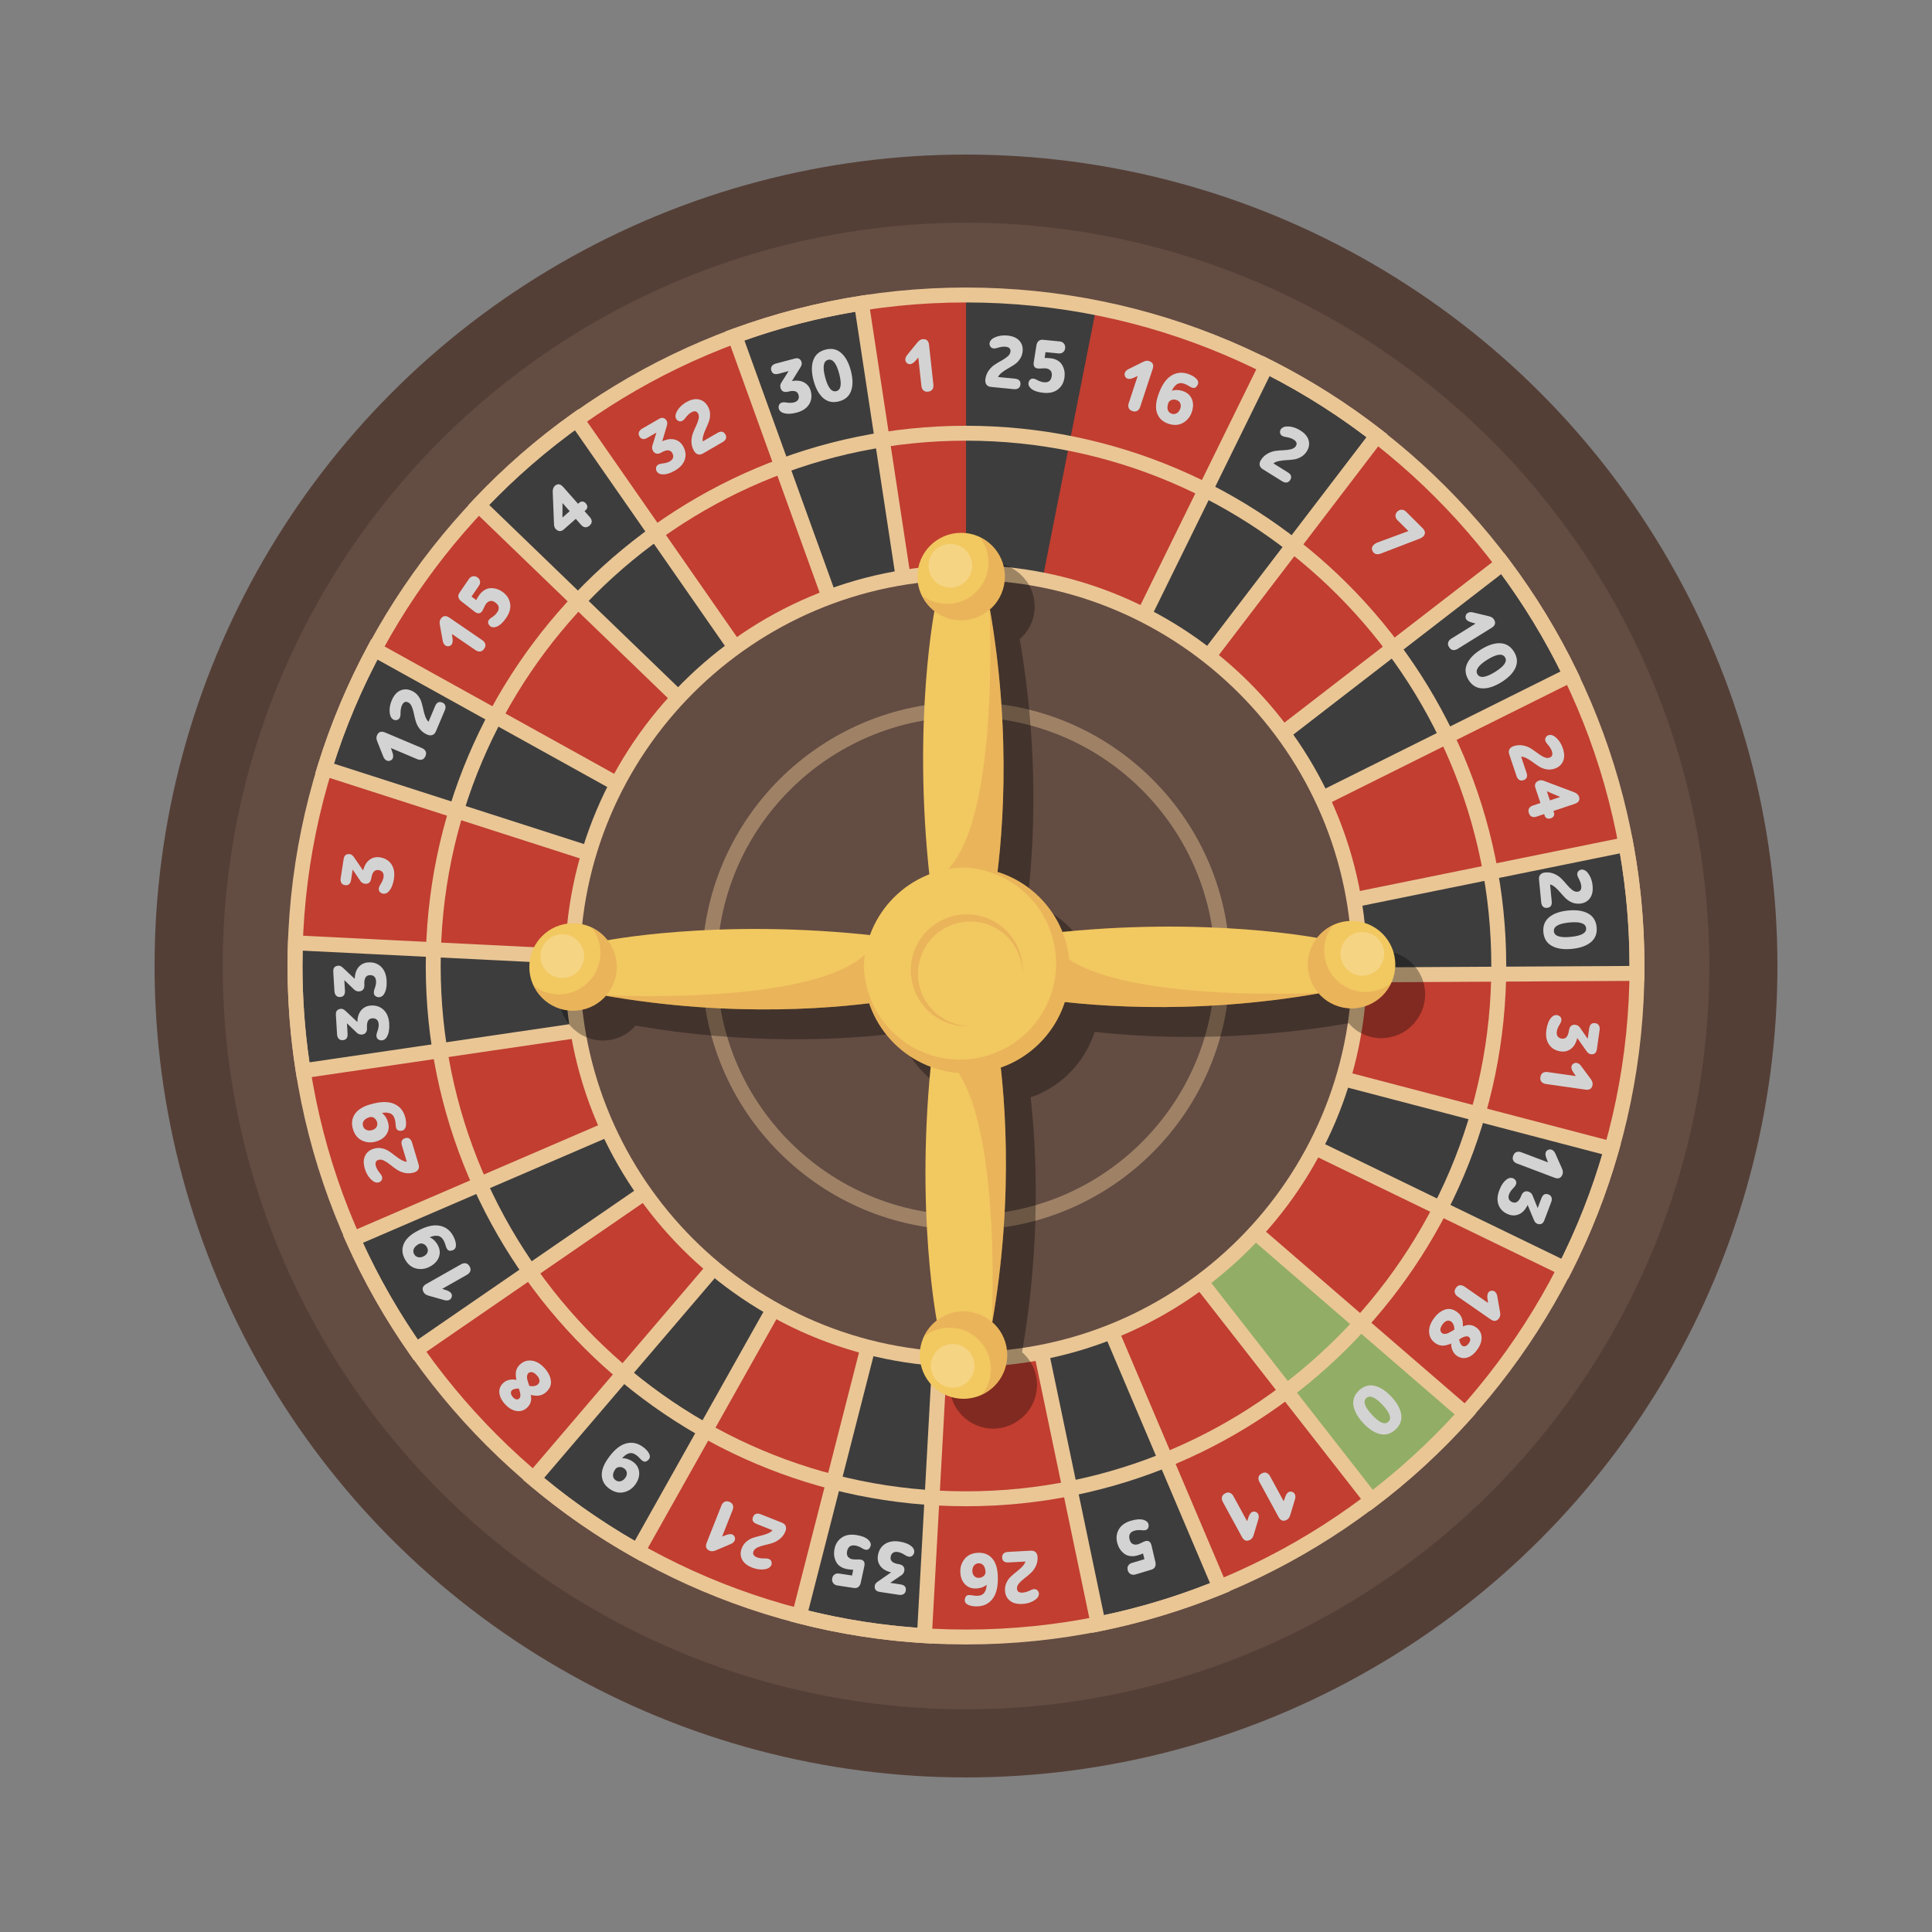 <?xml version="1.0" encoding="UTF-8"?> <svg xmlns="http://www.w3.org/2000/svg" xmlns:xlink="http://www.w3.org/1999/xlink" id="Layer_1" style="enable-background:new 0 0 500 500;" version="1.1" viewBox="0 0 500 500" xml:space="preserve"><rect x="0" y="0" width="500" height="500" fill="#808080" stroke="none"/><g><g><g><circle cx="250" cy="250" r="210" style="fill:#543F37;"></circle></g></g><g><g><circle cx="250" cy="250" r="192.361" style="fill:#634C42;"></circle></g></g><g><g><path d="M423.637,249.987v1.93c-0.193,15.749-2.432,30.997-6.562,45.434 c-3.049,10.808-7.103,21.192-12.082,30.997c-6.948,13.665-15.595,26.287-25.747,37.559c-7.334,8.222-15.479,15.749-24.28,22.389 c-11.966,9.148-25.129,16.714-39.257,22.505c-10.036,4.092-20.575,7.296-31.498,9.496c-11.04,2.2-22.504,3.358-34.201,3.358 c-3.628,0-7.218-0.116-10.77-0.348c-11.117-0.656-21.964-2.393-32.386-5.095c-14.823-3.744-28.835-9.419-41.844-16.791 c-9.573-5.366-18.606-11.619-26.944-18.683c-11.542-9.727-21.809-20.922-30.456-33.352c-6.292-8.955-11.773-18.567-16.29-28.719 c-6.099-13.665-10.461-28.256-12.854-43.542c-1.39-8.84-2.123-17.911-2.123-27.137c0-2.007,0.039-4.014,0.116-5.983 c0.502-15.672,3.127-30.804,7.527-45.125c3.32-10.77,7.643-21.076,12.893-30.842c7.296-13.626,16.405-26.171,26.982-37.327 c7.682-8.183,16.174-15.595,25.361-22.118c12.507-8.917,26.287-16.251,40.956-21.655c10.5-3.821,21.462-6.716,32.773-8.454 c8.801-1.39,17.872-2.123,27.059-2.123c11.542,0,22.813,1.12,33.699,3.281c15.517,3.049,30.302,8.183,44.005,15.054 c10.152,5.095,19.764,11.156,28.642,18.065c12.314,9.535,23.238,20.652,32.541,33.081c6.755,8.956,12.661,18.606,17.564,28.797 c6.639,13.742,11.503,28.449,14.321,43.889v0.039C422.672,228.756,423.637,239.256,423.637,249.987z" style="fill:#C13E31;"></path></g></g><g><g><path d="M283.708,79.64l-33.699,170.346V76.359C261.551,76.359,272.823,77.479,283.708,79.64z" style="fill:#3D3D3D;"></path></g></g><g><g><g><path d="M356.355,112.76L251.129,250.566l76.584-155.871C337.865,99.79,347.477,105.85,356.355,112.76z" style="fill:#3D3D3D;"></path></g><g><path d="M252.662,251.736l-3.266-2.022l77.444-157.616l1.74,0.873 c10.25,5.144,19.994,11.288,28.962,18.266l1.51,1.174L252.662,251.736z M328.583,97.304l-67.041,136.444l92.113-120.63 C345.819,107.163,337.4,101.854,328.583,97.304z" style="fill:#EAC695;"></path></g></g><g><g><path d="M406.46,174.638l-154.559,76.971l136.995-105.767 C395.651,154.797,401.557,164.447,406.46,174.638z" style="fill:#3D3D3D;"></path></g><g><path d="M252.76,253.337l-2.039-3.257l138.542-106.958l1.174,1.557 c6.872,9.109,12.849,18.908,17.763,29.122l0.826,1.715L252.76,253.337z M388.522,148.569l-119.856,92.533l135.219-67.339 C399.533,164.974,394.374,156.515,388.522,148.569z" style="fill:#EAC695;"></path></g></g><g><g><path d="M423.637,249.987v1.93l-171.505,0.927l168.648-34.278 C422.672,228.756,423.637,239.256,423.637,249.987z" style="fill:#3D3D3D;"></path></g><g><path d="M252.144,254.773l-0.396-3.821l170.572-34.669l0.358,1.93 c1.917,10.327,2.889,21.018,2.889,31.774v3.849L252.144,254.773z M419.229,220.85l-147.387,29.957l149.866-0.82 C421.708,240.135,420.875,230.344,419.229,220.85z" style="fill:#EAC695;"></path></g></g><g><g><path d="M417.075,297.35c-3.049,10.808-7.103,21.192-12.082,30.997l-153.208-74.268L417.075,297.35z" style="fill:#3D3D3D;"></path></g><g><path d="M405.857,330.91l-154.913-75.095l1.331-3.604l167.193,43.771l-0.533,1.892 c-3.072,10.883-7.183,21.429-12.219,31.346L405.857,330.91z M270.355,260.936l133.766,64.844 c4.252-8.619,7.796-17.706,10.551-27.062L270.355,260.936z" style="fill:#EAC695;"></path></g></g><g><g><path d="M379.246,365.906c-7.334,8.222-15.479,15.749-24.28,22.389l-104.03-133.251L379.246,365.906z" style="fill:#92AD66;"></path></g><g><path d="M354.614,390.979L249.415,256.232l2.782-2.648l129.796,112.143l-1.306,1.465 c-7.451,8.353-15.714,15.972-24.557,22.644L354.614,390.979z M264.578,269.382l90.735,116.22 c7.562-5.845,14.673-12.4,21.18-19.525L264.578,269.382z" style="fill:#EAC695;"></path></g></g><g><g><path d="M315.708,410.799c-10.036,4.092-20.575,7.296-31.498,9.496l-34.432-164.788L315.708,410.799z" style="fill:#3D3D3D;"></path></g><g><path d="M282.714,422.567L247.89,255.9l3.666-1.148l66.696,157.096l-1.815,0.739 c-10.251,4.179-20.967,7.409-31.846,9.601L282.714,422.567z M255.693,274.375l30.012,143.64 c9.358-1.994,18.577-4.772,27.458-8.274L255.693,274.375z" style="fill:#EAC695;"></path></g></g><g><g><path d="M248.504,255.43l-9.264,167.876c-11.117-0.656-21.964-2.393-32.386-5.095L248.504,255.43z" style="fill:#3D3D3D;"></path></g><g><path d="M241.061,425.347l-1.934-0.115c-11.058-0.652-22.081-2.386-32.758-5.153l-1.862-0.483 l42.128-164.645l3.796,0.584L241.061,425.347z M209.204,416.815c9.226,2.277,18.699,3.766,28.218,4.439l8.071-146.264 L209.204,416.815z" style="fill:#EAC695;"></path></g></g><g><g><path d="M247.384,254.774L165.01,401.419c-9.573-5.366-18.606-11.619-26.944-18.683L247.384,254.774z" style="fill:#3D3D3D;"></path></g><g><path d="M165.749,404.045l-1.683-0.942c-9.696-5.434-18.863-11.791-27.249-18.895l-1.478-1.252 l110.577-129.436l3.152,2.198L165.749,404.045z M140.798,382.507c7.3,6.037,15.184,11.503,23.479,16.277l71.77-127.77 L140.798,382.507z" style="fill:#EAC695;"></path></g></g><g><g><path d="M246.69,253.731l-139.08,95.653c-6.292-8.955-11.773-18.567-16.29-28.719L246.69,253.731z" style="fill:#3D3D3D;"></path></g><g><path d="M107.129,352.058l-1.099-1.563c-6.425-9.149-11.969-18.922-16.475-29.045l-0.793-1.783 l157.164-67.708l1.856,3.363L107.129,352.058z M93.889,321.661c3.988,8.687,8.761,17.097,14.211,25.044l121.294-83.422 L93.889,321.661z" style="fill:#EAC695;"></path></g></g><g><g><path d="M246.497,252.457L78.466,277.123c-1.39-8.84-2.123-17.911-2.123-27.137 c0-2.007,0.039-4.014,0.116-5.983L246.497,252.457z" style="fill:#3D3D3D;"></path></g><g><path d="M76.857,279.309l-0.298-1.887c-1.425-9.057-2.147-18.287-2.147-27.435 c0-2.032,0.04-4.064,0.117-6.058l0.074-1.951l171.99,8.55l0.185,3.837L76.857,279.309z M78.324,246.027 c-0.034,1.314-0.051,2.637-0.051,3.96c0,8.314,0.611,16.696,1.815,24.947l146.648-21.528L78.324,246.027z" style="fill:#EAC695;"></path></g></g><g><g><path d="M246.921,251.261L83.986,198.879c3.32-10.77,7.643-21.076,12.893-30.842L246.921,251.261z" style="fill:#3D3D3D;"></path></g><g><path d="M246.331,253.099L81.579,200.132l0.562-1.823c3.325-10.783,7.711-21.276,13.037-31.186 l0.925-1.723l151.754,84.174L246.331,253.099z M86.402,197.629l142.359,45.767L97.662,170.68 C93.159,179.295,89.378,188.344,86.402,197.629z" style="fill:#EAC695;"></path></g></g><g><g><path d="M247.809,250.334L123.861,130.709c7.682-8.183,16.174-15.595,25.361-22.118L247.809,250.334z" style="fill:#3D3D3D;"></path></g><g><path d="M246.469,251.723L121.151,130.776l1.302-1.387c7.767-8.273,16.398-15.801,25.651-22.371 l1.589-1.129l99.701,143.342L246.469,251.723z M126.579,130.652l108.402,104.621l-86.225-123.968 C140.822,117.079,133.376,123.574,126.579,130.652z" style="fill:#EAC695;"></path></g></g><g><g><path d="M249.044,249.948L190.177,86.936c10.5-3.821,21.462-6.716,32.773-8.454L249.044,249.948z" style="fill:#3D3D3D;"></path></g><g><path d="M247.228,250.604L187.707,85.78l1.809-0.658c10.908-3.969,22.056-6.846,33.139-8.548l1.911-0.294 l26.384,173.377L247.228,250.604z M192.649,88.1l51.525,142.683l-22.84-150.088C211.743,82.287,202.111,84.773,192.649,88.1z" style="fill:#EAC695;"></path></g></g></g><g><g><circle cx="250" cy="250" r="101.841" style="fill:#634C42;"></circle></g></g><g><g><path d="M250.001,353.771c-57.219,0-103.771-46.551-103.771-103.771S192.781,146.23,250.001,146.23 c57.219,0,103.771,46.551,103.771,103.771S307.22,353.771,250.001,353.771z M250.001,150.09c-55.091,0-99.91,44.819-99.91,99.911 s44.819,99.911,99.91,99.911c55.092,0,99.911-44.819,99.911-99.911S305.092,150.09,250.001,150.09z" style="fill:#EAC695;"></path></g></g><g style="opacity:0.44;"><g><path d="M250.001,318.318c-37.672,0-68.319-30.647-68.319-68.317s30.647-68.317,68.319-68.317 c37.67,0,68.317,30.647,68.317,68.317S287.671,318.318,250.001,318.318z M250.001,185.543c-35.542,0-64.459,28.915-64.459,64.457 s28.917,64.457,64.459,64.457c35.542,0,64.457-28.915,64.457-64.457S285.543,185.543,250.001,185.543z" style="fill:#EAC695;"></path></g></g><g><g><path d="M250.001,389.813c-77.093,0-139.814-62.719-139.814-139.812s62.721-139.814,139.814-139.814 c77.093,0,139.812,62.721,139.812,139.814S327.094,389.813,250.001,389.813z M250.001,114.046 c-74.965,0-135.954,60.989-135.954,135.954s60.989,135.952,135.954,135.952c74.965,0,135.952-60.987,135.952-135.952 S324.966,114.046,250.001,114.046z" style="fill:#EAC695;"></path></g></g><g><g><path d="M250.001,425.586c-96.819,0-175.588-78.768-175.588-175.586 c0-96.82,78.769-175.588,175.588-175.588c96.82,0,175.586,78.768,175.586,175.588 C425.587,346.818,346.82,425.586,250.001,425.586z M250.001,78.273c-94.691,0-171.728,77.036-171.728,171.728 c0,94.69,77.036,171.726,171.728,171.726c94.69,0,171.726-77.036,171.726-171.726C421.727,155.309,344.69,78.273,250.001,78.273z " style="fill:#EAC695;"></path></g></g><g style="opacity:0.33;"><g><path d="M366.201,264.537c1.615-1.956,2.625-4.431,2.625-7.166c0-6.249-5.066-11.315-11.315-11.315 c-2.737,0-5.213,1.011-7.17,2.628c-0.132,0.109-0.268,0.212-0.395,0.326c-0.286,0.258-0.553,0.528-0.811,0.814 c-0.184,0.202-0.353,0.416-0.522,0.632c-6.011-1.065-31.519-4.935-65.944-1.529c-1.676-4.18-4.361-7.846-7.78-10.668 c-0.658-0.543-1.343-1.056-2.053-1.535c-1.418-0.958-2.934-1.784-4.529-2.458c-0.79-0.334-1.601-0.631-2.428-0.889 c1.72-14.164,3.1-38.721-1.975-67.979c1.814-1.595,3.143-3.727,3.646-6.184c0.151-0.736,0.23-1.499,0.23-2.28v0l0,0v0 c0-0.697-0.084-1.369-0.205-2.029c-0.037-0.205-0.087-0.403-0.135-0.604c-0.112-0.461-0.251-0.909-0.418-1.345 c-0.077-0.205-0.144-0.412-0.233-0.611c-0.242-0.536-0.517-1.053-0.836-1.541c-0.174-0.27-0.38-0.512-0.576-0.765 c-0.174-0.222-0.348-0.443-0.538-0.652c-0.257-0.284-0.523-0.553-0.806-0.81c-0.13-0.117-0.268-0.222-0.404-0.333 c-1.956-1.614-4.43-2.623-7.164-2.623c-6.249,0-11.315,5.066-11.315,11.314c0,2.734,1.01,5.208,2.624,7.165 c0.11,0.135,0.216,0.273,0.332,0.403c0.257,0.284,0.526,0.551,0.811,0.807c0.203,0.185,0.417,0.354,0.633,0.523 c-1.088,6.141-5.114,32.618-1.307,68.18c-7.12,2.781-12.734,8.524-15.351,15.724c-35.452-3.769-61.836,0.242-67.965,1.328 c-0.17-0.216-0.339-0.43-0.524-0.633c-0.257-0.285-0.523-0.553-0.807-0.811c-0.129-0.116-0.267-0.221-0.401-0.331 c-1.956-1.615-4.431-2.625-7.166-2.625c-6.249,0-11.315,5.066-11.315,11.315c0,2.735,1.01,5.209,2.625,7.165 c0.11,0.135,0.215,0.272,0.332,0.402c0.257,0.284,0.526,0.551,0.811,0.807c0.208,0.19,0.429,0.363,0.651,0.537 c0.253,0.196,0.495,0.401,0.764,0.576c0.488,0.32,1.006,0.596,1.543,0.837c0.198,0.088,0.404,0.155,0.607,0.232 c0.439,0.168,0.888,0.307,1.351,0.419c0.199,0.047,0.396,0.097,0.599,0.134c0.661,0.121,1.335,0.205,2.032,0.205 c3.387,0,6.391-1.518,8.465-3.876c29.401,5.1,54.062,3.682,68.193,1.95c2.565,7.588,8.445,13.626,15.923,16.421 c-3.369,34.316,0.487,59.73,1.55,65.729c-0.216,0.17-0.43,0.339-0.633,0.524c-0.285,0.257-0.553,0.523-0.811,0.807 c-0.117,0.13-0.222,0.268-0.332,0.403c-1.615,1.956-2.624,4.43-2.624,7.164c0,6.249,5.066,11.315,11.315,11.315 c2.735,0,5.21-1.01,7.166-2.625c0.134-0.11,0.272-0.214,0.4-0.33c0.285-0.258,0.552-0.527,0.809-0.812 c0.189-0.207,0.361-0.426,0.534-0.647c0.198-0.255,0.404-0.498,0.579-0.769c0.319-0.487,0.595-1.004,0.836-1.54 c0.089-0.199,0.155-0.406,0.233-0.611c0.167-0.437,0.306-0.884,0.418-1.345c0.048-0.201,0.098-0.399,0.135-0.605 c0.121-0.66,0.205-1.333,0.205-2.029v-0.001l0,0v0c0-0.781-0.079-1.544-0.23-2.28c-0.503-2.457-1.832-4.589-3.646-6.184 c4.841-27.911,3.809-51.555,2.21-65.97c0.532-0.186,1.069-0.362,1.584-0.58c1.595-0.674,3.111-1.5,4.529-2.458 c0.709-0.479,1.394-0.992,2.053-1.535c3.875-3.198,6.819-7.475,8.401-12.364c14.435,1.586,37.988,2.582,65.756-2.235 c0.639,0.726,1.334,1.401,2.138,1.944c1.204,0.813,2.573,1.401,4.046,1.703c0.736,0.151,1.499,0.23,2.28,0.23 c0.697,0,1.37-0.084,2.03-0.205c0.205-0.037,0.403-0.087,0.604-0.135c0.461-0.111,0.909-0.251,1.345-0.418 c0.205-0.078,0.412-0.144,0.611-0.233c0.536-0.242,1.053-0.517,1.54-0.836c0.271-0.176,0.514-0.382,0.769-0.58 c0.221-0.173,0.44-0.345,0.647-0.534c0.285-0.257,0.554-0.524,0.812-0.809C365.987,264.808,366.092,264.671,366.201,264.537z"></path></g></g><g><g><g><g><path d="M249.227,238.699L249.227,238.699c-4.142,0-7.628-3.111-8.136-7.222 c-0.147-1.194-0.285-2.378-0.41-3.555c-4.706-41.606,1.398-71.173,1.398-71.173h13.948c6.127,34.5,3.232,62.622,1.278,75.055 C256.68,235.786,253.258,238.699,249.227,238.699z" style="fill:#F2C860;"></path></g></g><g><g><circle cx="248.74" cy="149.208" r="11.315" style="fill:#F2C860;"></circle></g></g><g style="opacity:0.22;"><g><circle cx="245.95" cy="146.418" r="5.657" style="fill:#FFFFFF;"></circle></g></g><g style="opacity:0.33;"><g><g><path d="M253.579,139.018c1.397,1.815,2.26,4.061,2.26,6.528c0,5.943-4.818,10.76-10.76,10.76 c-2.467,0-4.713-0.864-6.528-2.26c1.818,3.818,5.679,6.476,10.189,6.476c6.249,0,11.315-5.066,11.315-11.315 C260.055,144.698,257.396,140.836,253.579,139.018z" style="fill:#DB8C50;"></path></g></g></g><g style="opacity:0.33;"><g><path d="M249.227,238.699L249.227,238.699c-4.142,0-7.628-3.111-8.136-7.222 c-0.147-1.194-0.285-2.378-0.41-3.555c18.927-5.593,15.346-71.173,15.346-71.173c6.127,34.5,3.232,62.622,1.278,75.055 C256.68,235.786,253.258,238.699,249.227,238.699z" style="fill:#DB8C50;"></path></g></g></g><g><g><g><path d="M260.294,250.131L260.294,250.131c0-4.142,3.111-7.628,7.222-8.136 c1.193-0.147,2.378-0.285,3.555-0.41c41.606-4.706,71.173,1.398,71.173,1.398v13.948c-34.5,6.127-62.622,3.232-75.055,1.278 C263.206,257.584,260.294,254.162,260.294,250.131z" style="fill:#F2C860;"></path></g></g><g><g><circle cx="349.785" cy="249.644" r="11.315" style="fill:#F2C860;"></circle></g></g><g style="opacity:0.22;"><g><circle cx="352.574" cy="246.855" r="5.657" style="fill:#FFFFFF;"></circle></g></g><g style="opacity:0.33;"><g><g><path d="M359.974,254.483c-1.815,1.397-4.061,2.26-6.528,2.26c-5.943,0-10.76-4.818-10.76-10.76 c0-2.467,0.864-4.713,2.261-6.528c-3.818,1.818-6.476,5.679-6.476,10.189c0,6.249,5.066,11.315,11.315,11.315 C354.295,260.959,358.156,258.301,359.974,254.483z" style="fill:#DB8C50;"></path></g></g></g><g style="opacity:0.33;"><g><path d="M260.294,250.131L260.294,250.131c0-4.142,3.111-7.628,7.222-8.136 c1.193-0.147,2.378-0.285,3.555-0.41c5.593,18.927,71.173,15.346,71.173,15.346c-34.5,6.127-62.622,3.232-75.055,1.278 C263.206,257.584,260.294,254.162,260.294,250.131z" style="fill:#DB8C50;"></path></g></g></g><g><g><g><path d="M249.836,261.198L249.836,261.198c-4.142,0-7.628,3.111-8.135,7.222 c-0.147,1.194-0.285,2.378-0.41,3.555c-4.706,41.606,1.398,71.173,1.398,71.173h13.948c6.127-34.5,3.232-62.622,1.278-75.055 C257.289,264.11,253.867,261.198,249.836,261.198z" style="fill:#F2C860;"></path></g></g><g><g><circle cx="249.349" cy="350.689" r="11.315" style="fill:#F2C860;"></circle></g></g><g style="opacity:0.22;"><g><circle cx="246.559" cy="353.478" r="5.657" style="fill:#FFFFFF;"></circle></g></g><g style="opacity:0.33;"><g><g><path d="M254.188,360.878c1.397-1.815,2.26-4.061,2.26-6.528c0-5.943-4.818-10.76-10.76-10.76 c-2.467,0-4.713,0.864-6.528,2.26c1.818-3.818,5.679-6.476,10.189-6.476c6.249,0,11.315,5.066,11.315,11.315 C260.663,355.199,258.005,359.061,254.188,360.878z" style="fill:#DB8C50;"></path></g></g></g><g style="opacity:0.33;"><g><path d="M249.836,261.198L249.836,261.198c-4.142,0-7.628,3.111-8.135,7.222 c-0.147,1.194-0.285,2.378-0.41,3.555c18.927,5.593,15.346,71.173,15.346,71.173c6.127-34.5,3.232-62.622,1.278-75.055 C257.289,264.11,253.867,261.198,249.836,261.198z" style="fill:#DB8C50;"></path></g></g></g><g><g><g><path d="M237.794,250.74L237.794,250.74c0-4.142-3.111-7.628-7.222-8.135 c-1.193-0.147-2.378-0.285-3.555-0.41c-41.606-4.706-71.173,1.398-71.173,1.398v13.948c34.5,6.127,62.622,3.232,75.055,1.278 C234.882,258.193,237.794,254.771,237.794,250.74z" style="fill:#F2C860;"></path></g></g><g><g><circle cx="148.304" cy="250.253" r="11.315" style="fill:#F2C860;"></circle></g></g><g style="opacity:0.22;"><g><circle cx="145.514" cy="247.463" r="5.657" style="fill:#FFFFFF;"></circle></g></g><g style="opacity:0.33;"><g><g><path d="M138.114,255.092c1.815,1.397,4.061,2.26,6.528,2.26c5.943,0,10.76-4.818,10.76-10.76 c0-2.467-0.864-4.713-2.26-6.528c3.818,1.818,6.476,5.679,6.476,10.189c0,6.249-5.066,11.315-11.315,11.315 C143.793,261.568,139.932,258.91,138.114,255.092z" style="fill:#DB8C50;"></path></g></g></g><g style="opacity:0.33;"><g><path d="M237.794,250.74L237.794,250.74c0-4.142-3.111-7.628-7.222-8.135 c-1.193-0.147-2.378-0.285-3.555-0.41c-5.593,18.927-71.173,15.346-71.173,15.346c34.5,6.127,62.622,3.232,75.055,1.278 C234.882,258.193,237.794,254.771,237.794,250.74z" style="fill:#DB8C50;"></path></g></g></g><g><g><circle cx="250.203" cy="251.107" r="26.662" style="fill:#F2C860;"></circle></g></g><g><g style="opacity:0.33;"><g><path d="M237.573,252.029c0-7.485,6.068-13.553,13.552-13.553c7.327,0,13.258,5.825,13.506,13.091 c0.005-0.157,0.046-0.303,0.046-0.461c0-7.994-6.48-14.474-14.474-14.474c-7.994,0-14.474,6.48-14.474,14.474 s6.48,14.474,14.474,14.474c0.158,0,0.304-0.041,0.461-0.046C243.398,265.287,237.573,259.356,237.573,252.029z" style="fill:#DB8C50;"></path></g></g></g><g style="opacity:0.33;"><g><g><path d="M250.203,224.445c-0.299,0-0.589,0.035-0.886,0.045c13.333,0.471,24.004,11.398,24.004,24.846 c0,13.747-11.144,24.891-24.891,24.891c-13.447,0-24.375-10.671-24.846-24.004c-0.01,0.297-0.045,0.587-0.045,0.886 c0,14.725,11.937,26.663,26.662,26.663c14.725,0,26.663-11.937,26.663-26.663C276.866,236.382,264.929,224.445,250.203,224.445 z" style="fill:#DB8C50;"></path></g></g></g></g><g><g><path d="M256.194,89.474c-0.147-0.328-0.143-0.677,0.015-1.046c0.162-0.368,0.458-0.677,0.886-0.924 c1.05-0.575,2.266-0.795,3.649-0.662c1.368,0.136,2.392,0.577,3.063,1.329c0.673,0.752,0.957,1.67,0.85,2.757 c-0.074,0.75-0.309,1.416-0.709,1.998c-0.392,0.581-0.865,1.056-1.41,1.419c-0.547,0.364-1.097,0.701-1.657,1.014 c-0.562,0.311-1.084,0.654-1.57,1.031c-0.488,0.377-0.828,0.769-1.025,1.182l4.38,0.428c1.037,0.102,1.51,0.605,1.421,1.512 c-0.043,0.439-0.219,0.763-0.526,0.967c-0.305,0.205-0.69,0.285-1.161,0.239l-5.877-0.577c-0.569-0.055-0.974-0.253-1.223-0.596 c-0.247-0.345-0.347-0.769-0.298-1.274c0.085-0.867,0.362-1.634,0.822-2.299c0.466-0.667,1.001-1.199,1.608-1.598 c0.605-0.398,1.212-0.761,1.809-1.086c0.599-0.326,1.118-0.68,1.555-1.063c0.437-0.381,0.671-0.797,0.716-1.25 c0.072-0.739-0.364-1.154-1.306-1.246c-0.569-0.055-1.263,0.047-2.085,0.305C257.137,90.345,256.498,90.158,256.194,89.474z" style="fill:#D3D3D3;"></path></g><g><path d="M271.835,95.873c-0.305-0.309-0.69-0.49-1.172-0.537c-0.268-0.026-0.622-0.021-1.055,0.015 c-0.437,0.038-0.756,0.043-0.967,0.023c-0.893-0.087-1.261-0.631-1.11-1.636l0.703-4.379c0.07-0.45,0.247-0.81,0.535-1.084 c0.286-0.271,0.684-0.384,1.189-0.334l4.29,0.418c0.449,0.045,0.812,0.226,1.082,0.549c0.269,0.32,0.379,0.707,0.335,1.157 c-0.047,0.479-0.228,0.843-0.548,1.093c-0.315,0.251-0.709,0.353-1.172,0.307l-3.378-0.33l-0.207,1.508 c0.369-0.017,0.841,0.002,1.425,0.06c0.648,0.062,1.21,0.22,1.696,0.469c0.486,0.249,0.859,0.545,1.131,0.884 c0.264,0.339,0.475,0.724,0.63,1.148c0.156,0.426,0.243,0.824,0.275,1.195c0.03,0.368,0.025,0.733-0.011,1.095 c-0.132,1.357-0.675,2.431-1.636,3.217c-0.956,0.79-2.228,1.104-3.807,0.95c-1.474-0.145-2.544-0.507-3.217-1.097 c-0.746-0.663-0.888-1.363-0.424-2.098c0.386-0.603,1.031-0.652,1.934-0.145c0.632,0.349,1.238,0.552,1.823,0.609 c1.225,0.121,1.904-0.464,2.03-1.758C272.26,96.616,272.14,96.182,271.835,95.873z" style="fill:#D3D3D3;"></path></g></g><g><g><path d="M293.338,97.796c-1.033,0.437-1.74,0.343-2.12-0.29c-0.206-0.369-0.234-0.731-0.083-1.086 c0.151-0.354,0.448-0.648,0.897-0.882l3.853-1.911c0.543-0.275,1.044-0.336,1.497-0.185c0.965,0.317,1.276,0.995,0.935,2.032 l-3.242,9.831c-0.154,0.471-0.405,0.807-0.746,1.018c-0.343,0.207-0.761,0.23-1.255,0.068c-0.494-0.162-0.818-0.43-0.965-0.803 c-0.153-0.369-0.151-0.792,0.004-1.259l2.315-7.019L293.338,97.796z" style="fill:#D3D3D3;"></path></g><g><path d="M306.411,99.292c-0.754-0.249-1.4-0.166-1.947,0.241c-0.488,0.358-0.884,0.897-1.191,1.621 c0.336-0.151,0.762-0.226,1.272-0.219c0.511,0.004,1.027,0.09,1.544,0.264c1.138,0.373,1.919,1.052,2.348,2.036 c0.428,0.98,0.435,2.096,0.025,3.344c-0.417,1.259-1.171,2.205-2.271,2.842c-1.097,0.637-2.36,0.72-3.777,0.252 c-1.432-0.471-2.399-1.331-2.897-2.578c-0.5-1.244-0.447-2.789,0.164-4.644c0.826-2.503,1.919-4.214,3.268-5.119 c1.361-0.924,2.846-1.116,4.463-0.584c0.927,0.305,1.647,0.712,2.164,1.229c0.607,0.607,0.682,1.233,0.223,1.877 c-0.16,0.238-0.332,0.396-0.516,0.479c-0.183,0.083-0.381,0.094-0.588,0.041c-0.211-0.056-0.373-0.117-0.498-0.173 c-0.121-0.064-0.292-0.162-0.507-0.302C307.28,99.639,306.856,99.439,306.411,99.292z M302.24,106.119 c0.166,0.471,0.498,0.788,0.991,0.95c0.479,0.158,0.927,0.113,1.338-0.143c0.413-0.253,0.712-0.656,0.897-1.214 c0.166-0.505,0.158-0.957-0.023-1.361c-0.185-0.403-0.513-0.678-0.98-0.837c-0.467-0.151-0.908-0.147-1.319,0.019 c-0.411,0.166-0.678,0.445-0.81,0.841C302.108,105.063,302.075,105.648,302.24,106.119z" style="fill:#D3D3D3;"></path></g></g><g><g><path d="M357.562,143.186c-1.184,0.486-1.983,0.26-2.399-0.682c-0.109-0.241-0.147-0.467-0.111-0.69 c0.038-0.219,0.123-0.418,0.262-0.592c0.136-0.177,0.294-0.324,0.473-0.452c0.181-0.121,0.369-0.23,0.573-0.324l8.139-3.008 l-2.831-2.82c-0.332-0.332-0.505-0.701-0.52-1.112c-0.015-0.407,0.151-0.78,0.488-1.12c0.313-0.313,0.682-0.471,1.106-0.467 c0.428,0.004,0.803,0.166,1.127,0.49l4.296,4.275c0.515,0.513,0.703,1.022,0.564,1.523c-0.141,0.505-0.581,0.897-1.316,1.195 L357.562,143.186z" style="fill:#D3D3D3;"></path></g></g><g><g><path d="M400.21,190.612c0.237-0.271,0.558-0.411,0.961-0.415c0.403,0,0.803,0.143,1.202,0.433 c0.956,0.724,1.653,1.742,2.094,3.057c0.435,1.308,0.451,2.42,0.038,3.34c-0.411,0.924-1.137,1.553-2.171,1.9 c-0.714,0.241-1.419,0.298-2.113,0.173c-0.69-0.124-1.314-0.362-1.872-0.709c-0.554-0.35-1.088-0.716-1.6-1.101 c-0.513-0.385-1.04-0.724-1.581-1.014c-0.545-0.29-1.042-0.441-1.498-0.452l1.397,4.177c0.33,0.988,0.064,1.625-0.799,1.911 c-0.418,0.14-0.786,0.113-1.099-0.083c-0.311-0.196-0.539-0.516-0.69-0.965l-1.874-5.602c-0.181-0.535-0.168-0.995,0.045-1.357 c0.215-0.37,0.56-0.633,1.042-0.792c0.826-0.279,1.638-0.339,2.437-0.188c0.795,0.151,1.498,0.422,2.111,0.814 c0.611,0.392,1.189,0.795,1.73,1.21c0.543,0.415,1.078,0.743,1.604,0.988c0.526,0.241,1.005,0.286,1.434,0.139 c0.705-0.234,0.905-0.803,0.607-1.7c-0.183-0.543-0.562-1.135-1.133-1.775C399.801,191.825,399.708,191.166,400.21,190.612z" style="fill:#D3D3D3;"></path></g><g><path d="M400.364,211.782c-0.283-0.113-0.484-0.347-0.599-0.694l-0.138-0.407l-1.979,0.663 c-0.456,0.151-0.858,0.158-1.206,0.015s-0.605-0.452-0.767-0.935c-0.158-0.482-0.143-0.89,0.047-1.218 c0.187-0.336,0.511-0.573,0.967-0.728l1.979-0.66l-1.304-3.905c-0.234-0.701-0.094-1.248,0.419-1.64 c0.513-0.388,1.091-0.46,1.738-0.211l7.856,2.963c0.675,0.253,1.099,0.641,1.272,1.157c0.296,0.886-0.079,1.504-1.127,1.858 l-5.49,1.836l0.136,0.407c0.104,0.305,0.087,0.603-0.055,0.882c-0.138,0.283-0.386,0.479-0.745,0.599 C400.984,211.895,400.651,211.903,400.364,211.782z M401.114,207.145l2.665-0.893l-3.457-1.474L401.114,207.145z" style="fill:#D3D3D3;"></path></g></g><g><g><path d="M406.611,265.486c0.298-0.238,0.671-0.328,1.12-0.264c0.479,0.07,0.859,0.303,1.142,0.697 l2.024,2.929l0.381-2.665c0.151-1.056,0.675-1.519,1.576-1.391c0.426,0.06,0.735,0.254,0.931,0.577 c0.196,0.324,0.26,0.72,0.192,1.199l-0.709,4.976c-0.109,0.762-0.464,1.193-1.071,1.291c-0.603,0.094-1.108-0.124-1.515-0.671 l-2.496-3.528c-0.298,1.287-0.841,2.218-1.617,2.803c-0.784,0.584-1.674,0.809-2.676,0.663c-1.323-0.189-2.326-0.776-3.004-1.77 c-0.682-0.99-0.909-2.25-0.69-3.781c0.2-1.414,0.63-2.486,1.285-3.223c0.298-0.339,0.641-0.543,1.033-0.611 c0.388-0.072,0.758,0.019,1.105,0.266c0.614,0.467,0.633,1.167,0.053,2.096c-0.441,0.697-0.697,1.323-0.776,1.877 c-0.075,0.513,0.004,0.931,0.23,1.253c0.234,0.324,0.592,0.518,1.078,0.588c1.007,0.143,1.617-0.565,1.84-2.118 C406.124,266.125,406.313,265.725,406.611,265.486z" style="fill:#D3D3D3;"></path></g><g><path d="M407.157,277.504c-0.615-0.937-0.641-1.649-0.087-2.135c0.328-0.27,0.678-0.36,1.052-0.273 c0.377,0.085,0.72,0.33,1.029,0.728l2.56,3.459c0.366,0.483,0.513,0.965,0.445,1.44c-0.143,1.003-0.758,1.431-1.836,1.276 l-10.25-1.463c-0.49-0.07-0.867-0.258-1.131-0.558c-0.268-0.3-0.362-0.705-0.29-1.221c0.075-0.516,0.283-0.884,0.622-1.093 c0.335-0.213,0.75-0.288,1.24-0.219l7.317,1.044L407.157,277.504z" style="fill:#D3D3D3;"></path></g></g><g><g><path d="M384.946,336.014c-0.124-1.116,0.17-1.766,0.878-1.949c0.415-0.094,0.769-0.017,1.063,0.228 c0.302,0.245,0.498,0.613,0.596,1.108l0.739,4.239c0.105,0.598,0.023,1.095-0.249,1.489c-0.577,0.833-1.316,0.939-2.213,0.317 l-8.508-5.901c-0.407-0.283-0.656-0.616-0.762-1.007c-0.102-0.386-0.008-0.792,0.29-1.219c0.298-0.428,0.645-0.664,1.044-0.699 c0.4-0.04,0.799,0.079,1.206,0.362l6.073,4.213L384.946,336.014z" style="fill:#D3D3D3;"></path></g><g><path d="M383.423,345.974c0.072,1.039-0.275,2.109-1.037,3.208c-0.769,1.112-1.636,1.825-2.601,2.137 c-0.958,0.315-1.885,0.164-2.767-0.45c-0.475-0.326-0.837-0.777-1.093-1.352c-0.26-0.575-0.381-1.182-0.362-1.819 c-0.882,0.384-1.643,0.567-2.269,0.552c-0.633-0.019-1.237-0.23-1.825-0.637c-0.965-0.667-1.5-1.57-1.606-2.714 c-0.109-1.144,0.256-2.318,1.093-3.526c0.837-1.204,1.787-2.009,2.857-2.405c1.067-0.402,2.118-0.241,3.151,0.477 c0.622,0.43,1.055,0.946,1.304,1.546s0.358,1.363,0.332,2.292c1.221-0.577,2.352-0.503,3.385,0.215 C382.877,344.111,383.352,344.939,383.423,345.974z M374.41,341.846c-0.4,0.134-0.776,0.462-1.142,0.986 c-0.336,0.481-0.501,0.918-0.494,1.308c0.007,0.39,0.166,0.694,0.475,0.908c0.147,0.102,0.339,0.158,0.565,0.16 c0.226-0.004,0.437-0.028,0.626-0.079c0.181-0.053,0.422-0.156,0.709-0.311l0.656-0.356c0.143-0.083,0.347-0.209,0.603-0.373 c-0.053-1.02-0.347-1.715-0.882-2.085C375.183,341.767,374.814,341.716,374.41,341.846z M379.028,345.93 c-0.456,0.143-0.924,0.384-1.414,0.724c0.189,0.844,0.452,1.385,0.799,1.623c0.252,0.177,0.543,0.207,0.859,0.091 c0.32-0.119,0.611-0.367,0.867-0.743c0.23-0.328,0.347-0.641,0.347-0.937c-0.008-0.292-0.128-0.524-0.373-0.694 C379.846,345.808,379.484,345.787,379.028,345.93z" style="fill:#D3D3D3;"></path></g></g><g><g><path d="M332.609,387.398c0.388-1.055,0.939-1.504,1.662-1.35c0.411,0.1,0.694,0.328,0.844,0.679 c0.158,0.352,0.17,0.773,0.038,1.261l-1.24,4.118c-0.17,0.584-0.471,0.99-0.89,1.219c-0.89,0.484-1.598,0.249-2.122-0.709 l-4.961-9.089c-0.234-0.434-0.309-0.846-0.23-1.238c0.083-0.394,0.351-0.713,0.81-0.961c0.452-0.251,0.871-0.305,1.244-0.158 c0.373,0.141,0.679,0.43,0.916,0.863l3.54,6.488L332.609,387.398z" style="fill:#D3D3D3;"></path></g><g><path d="M323.132,392.57c0.388-1.055,0.939-1.504,1.662-1.349c0.411,0.102,0.694,0.328,0.844,0.678 c0.158,0.353,0.17,0.773,0.038,1.261l-1.24,4.118c-0.17,0.584-0.471,0.991-0.89,1.219c-0.89,0.484-1.598,0.249-2.122-0.709 l-4.961-9.089c-0.234-0.434-0.309-0.846-0.226-1.238c0.079-0.392,0.347-0.712,0.807-0.961c0.452-0.251,0.871-0.305,1.244-0.158 c0.373,0.143,0.682,0.43,0.92,0.863l3.54,6.488L323.132,392.57z" style="fill:#D3D3D3;"></path></g></g><g><g><path d="M268.672,411.814c0.2,0.302,0.249,0.647,0.143,1.037c-0.102,0.388-0.347,0.737-0.735,1.044 c-0.954,0.729-2.118,1.131-3.509,1.206c-1.372,0.074-2.45-0.209-3.227-0.852c-0.777-0.639-1.195-1.508-1.255-2.597 c-0.038-0.752,0.094-1.448,0.4-2.081c0.302-0.635,0.694-1.172,1.18-1.617c0.483-0.443,0.976-0.858,1.485-1.251 c0.505-0.392,0.969-0.809,1.395-1.255c0.426-0.447,0.705-0.888,0.837-1.325l-4.399,0.238c-1.037,0.056-1.579-0.37-1.632-1.278 c-0.023-0.441,0.102-0.788,0.377-1.035c0.271-0.249,0.641-0.386,1.108-0.413l5.899-0.318c0.569-0.03,1.003,0.105,1.301,0.409 c0.298,0.302,0.456,0.707,0.483,1.214c0.049,0.869-0.106,1.668-0.464,2.397c-0.358,0.728-0.807,1.335-1.349,1.819 c-0.539,0.484-1.078,0.935-1.625,1.348c-0.543,0.413-0.999,0.842-1.376,1.285c-0.369,0.441-0.543,0.892-0.52,1.346 c0.042,0.741,0.535,1.084,1.478,1.033c0.573-0.03,1.248-0.237,2.017-0.616C267.609,411.096,268.272,411.185,268.672,411.814z" style="fill:#D3D3D3;"></path></g><g><path d="M253.099,412.985c0.792-0.043,1.365-0.352,1.727-0.931c0.324-0.511,0.498-1.159,0.52-1.941 c-0.26,0.26-0.63,0.483-1.108,0.665c-0.475,0.181-0.988,0.288-1.531,0.317c-1.199,0.064-2.171-0.283-2.929-1.042 c-0.758-0.758-1.172-1.796-1.244-3.106c-0.072-1.325,0.29-2.482,1.086-3.474c0.788-0.995,1.934-1.53,3.423-1.611 c1.508-0.081,2.722,0.367,3.638,1.348c0.92,0.976,1.433,2.439,1.538,4.384c0.143,2.635-0.253,4.625-1.184,5.962 c-0.931,1.353-2.243,2.075-3.943,2.166c-0.976,0.053-1.794-0.066-2.462-0.354c-0.784-0.349-1.086-0.903-0.89-1.67 c0.064-0.277,0.166-0.49,0.309-0.631c0.139-0.143,0.32-0.228,0.535-0.255c0.207-0.025,0.384-0.03,0.52-0.019 c0.136,0.015,0.332,0.045,0.584,0.096C252.161,412.979,252.632,413.009,253.099,412.985z M254.502,405.112 c-0.328-0.381-0.754-0.556-1.274-0.528c-0.501,0.028-0.901,0.234-1.191,0.622c-0.294,0.385-0.426,0.871-0.392,1.455 c0.026,0.532,0.2,0.952,0.516,1.259c0.321,0.309,0.724,0.451,1.214,0.424c0.494-0.026,0.901-0.192,1.225-0.498 c0.324-0.302,0.471-0.66,0.449-1.076C255.007,406.045,254.826,405.489,254.502,405.112z" style="fill:#D3D3D3;"></path></g></g><g><g><path d="M199.704,404.399c0.053,0.354-0.047,0.69-0.304,0.999c-0.256,0.309-0.626,0.524-1.106,0.645 c-1.167,0.264-2.396,0.14-3.689-0.373c-1.28-0.505-2.137-1.21-2.577-2.122c-0.441-0.905-0.458-1.866-0.055-2.88 c0.277-0.701,0.688-1.278,1.229-1.727c0.541-0.452,1.123-0.776,1.749-0.976c0.624-0.2,1.248-0.373,1.872-0.517 c0.624-0.143,1.219-0.332,1.794-0.558c0.571-0.226,1.01-0.513,1.312-0.856l-4.094-1.621c-0.967-0.381-1.283-0.995-0.948-1.843 c0.162-0.407,0.42-0.671,0.773-0.784c0.349-0.113,0.743-0.083,1.18,0.09l5.492,2.175c0.53,0.211,0.867,0.513,1.008,0.912 c0.145,0.4,0.124,0.837-0.062,1.308c-0.32,0.81-0.799,1.47-1.427,1.983c-0.628,0.513-1.291,0.875-1.985,1.093 c-0.694,0.211-1.372,0.396-2.039,0.543c-0.667,0.147-1.261,0.347-1.787,0.592c-0.526,0.245-0.867,0.584-1.037,1.007 c-0.271,0.686,0.034,1.206,0.912,1.553c0.531,0.211,1.229,0.309,2.088,0.283C199.039,403.298,199.604,403.66,199.704,404.399z" style="fill:#D3D3D3;"></path></g><g><path d="M187.99,397.241c1.059-0.377,1.757-0.241,2.1,0.415c0.185,0.381,0.192,0.743,0.019,1.086 c-0.17,0.347-0.486,0.622-0.946,0.833l-3.956,1.681c-0.558,0.241-1.061,0.271-1.508,0.098c-0.942-0.377-1.216-1.071-0.812-2.085 l3.811-9.628c0.183-0.456,0.452-0.78,0.807-0.969c0.354-0.189,0.771-0.189,1.255,0.004c0.484,0.192,0.792,0.479,0.916,0.856 c0.132,0.381,0.107,0.799-0.075,1.259l-2.722,6.872L187.99,397.241z" style="fill:#D3D3D3;"></path></g></g><g><g><path d="M133.728,365.176c-1.033-0.147-2.009-0.701-2.929-1.67c-0.931-0.984-1.451-1.975-1.561-2.986 c-0.113-1.003,0.224-1.877,1.007-2.616c0.416-0.396,0.929-0.664,1.547-0.795c0.615-0.136,1.233-0.128,1.853,0.015 c-0.196-0.942-0.219-1.715-0.075-2.333c0.147-0.611,0.477-1.161,0.995-1.655c0.85-0.803,1.845-1.142,2.987-1.014 c1.14,0.128,2.217,0.724,3.227,1.79c1.008,1.067,1.6,2.16,1.77,3.283c0.175,1.131-0.194,2.126-1.11,2.993 c-0.547,0.52-1.142,0.837-1.779,0.957c-0.637,0.121-1.408,0.075-2.313-0.143c0.317,1.312,0.013,2.405-0.901,3.272 C135.664,365.018,134.753,365.316,133.728,365.176z M134.669,360.883c-0.047-0.475-0.187-0.988-0.42-1.534 c-0.863,0.015-1.449,0.162-1.751,0.449c-0.226,0.211-0.315,0.49-0.264,0.826s0.236,0.671,0.548,1.003 c0.275,0.29,0.558,0.471,0.846,0.524c0.286,0.06,0.539-0.015,0.756-0.219C134.62,361.704,134.714,361.358,134.669,360.883z M139.611,357.196c-0.051-0.418-0.292-0.859-0.731-1.319c-0.402-0.426-0.795-0.678-1.182-0.754 c-0.383-0.075-0.712,0.023-0.986,0.279c-0.132,0.124-0.221,0.302-0.27,0.524c-0.045,0.222-0.062,0.434-0.053,0.626 c0.015,0.192,0.07,0.449,0.158,0.762l0.219,0.712c0.051,0.158,0.132,0.377,0.243,0.663c1.007,0.158,1.745,0.015,2.218-0.434 C139.529,357.969,139.656,357.618,139.611,357.196z" style="fill:#D3D3D3;"></path></g></g><g><g><path d="M98.58,305.665c-0.245,0.264-0.571,0.392-0.974,0.385c-0.401-0.008-0.799-0.166-1.189-0.467 c-0.931-0.754-1.598-1.794-1.998-3.125c-0.396-1.319-0.373-2.431,0.068-3.34c0.437-0.905,1.182-1.515,2.228-1.828 c0.722-0.219,1.425-0.253,2.119-0.106c0.686,0.143,1.301,0.4,1.847,0.765c0.543,0.366,1.065,0.746,1.568,1.15 c0.498,0.4,1.014,0.75,1.546,1.059c0.535,0.309,1.029,0.475,1.485,0.501l-1.267-4.218c-0.3-0.999-0.015-1.625,0.859-1.889 c0.422-0.128,0.786-0.087,1.093,0.121c0.305,0.204,0.524,0.528,0.66,0.98l1.7,5.658c0.166,0.547,0.136,0.999-0.089,1.361 c-0.224,0.358-0.579,0.611-1.065,0.758c-0.833,0.253-1.647,0.286-2.439,0.113c-0.794-0.177-1.489-0.471-2.088-0.882 c-0.598-0.411-1.161-0.833-1.693-1.263c-0.528-0.43-1.052-0.773-1.572-1.033c-0.516-0.26-0.995-0.32-1.429-0.189 c-0.713,0.211-0.929,0.773-0.656,1.681c0.164,0.547,0.522,1.153,1.072,1.813C99.027,304.466,99.096,305.13,98.58,305.665z" style="fill:#D3D3D3;"></path></g><g><path d="M102.146,289.553c-0.228-0.758-0.667-1.244-1.312-1.459c-0.577-0.192-1.244-0.211-2.009-0.045 c0.313,0.188,0.618,0.494,0.905,0.916c0.29,0.422,0.515,0.897,0.671,1.414c0.345,1.15,0.238,2.179-0.324,3.095 c-0.56,0.912-1.466,1.561-2.726,1.938c-1.27,0.381-2.48,0.305-3.632-0.234c-1.152-0.535-1.943-1.515-2.373-2.948 c-0.435-1.447-0.283-2.729,0.452-3.853c0.733-1.123,2.034-1.968,3.902-2.526c2.528-0.761,4.55-0.844,6.073-0.256 c1.531,0.584,2.543,1.693,3.031,3.321c0.283,0.935,0.358,1.757,0.238,2.477c-0.155,0.844-0.626,1.267-1.414,1.259 c-0.286,0.004-0.513-0.049-0.686-0.151c-0.175-0.102-0.298-0.26-0.373-0.46c-0.075-0.2-0.121-0.369-0.141-0.505 c-0.023-0.136-0.036-0.332-0.045-0.588C102.357,290.466,102.28,289.998,102.146,289.553z M94.162,290.047 c-0.29,0.407-0.362,0.863-0.211,1.361c0.143,0.483,0.441,0.822,0.884,1.018c0.443,0.189,0.948,0.204,1.51,0.034 c0.509-0.155,0.875-0.422,1.101-0.803c0.224-0.381,0.268-0.807,0.124-1.278c-0.141-0.475-0.4-0.829-0.773-1.074 c-0.366-0.237-0.754-0.298-1.15-0.181C94.95,289.335,94.452,289.644,94.162,290.047z" style="fill:#D3D3D3;"></path></g></g><g><g><path d="M95.519,228.459c-0.302,0.234-0.675,0.32-1.123,0.249c-0.475-0.072-0.852-0.309-1.131-0.707 l-1.99-2.954l-0.415,2.658c-0.162,1.055-0.694,1.51-1.591,1.37c-0.426-0.066-0.735-0.26-0.927-0.582 c-0.188-0.328-0.253-0.727-0.177-1.206l0.769-4.968c0.121-0.758,0.479-1.184,1.086-1.27c0.607-0.092,1.112,0.136,1.512,0.686 l2.447,3.555c0.317-1.278,0.871-2.203,1.655-2.78c0.788-0.577,1.681-0.786,2.684-0.631c1.319,0.205,2.315,0.807,2.986,1.808 c0.667,0.995,0.882,2.26,0.645,3.787c-0.219,1.414-0.66,2.481-1.327,3.21c-0.302,0.336-0.648,0.533-1.04,0.599 c-0.388,0.062-0.758-0.032-1.097-0.283c-0.611-0.477-0.622-1.172-0.034-2.098c0.452-0.69,0.72-1.312,0.803-1.862 c0.079-0.516,0.007-0.937-0.219-1.263c-0.226-0.324-0.581-0.522-1.071-0.598c-1.003-0.156-1.625,0.543-1.866,2.096 C96.013,227.827,95.821,228.223,95.519,228.459z" style="fill:#D3D3D3;"></path></g></g><g><g><path d="M117.121,165.257c0.136,1.116-0.151,1.768-0.867,1.958c-0.411,0.098-0.769,0.025-1.063-0.22 c-0.301-0.241-0.501-0.613-0.603-1.106l-0.769-4.231c-0.113-0.597-0.03-1.097,0.241-1.493c0.573-0.837,1.308-0.948,2.209-0.332 l8.55,5.843c0.407,0.279,0.664,0.613,0.769,0.999c0.106,0.388,0.011,0.795-0.283,1.225c-0.294,0.43-0.641,0.665-1.037,0.705 c-0.4,0.043-0.803-0.075-1.214-0.354l-6.099-4.169L117.121,165.257z" style="fill:#D3D3D3;"></path></g><g><path d="M126.782,155.562c-0.418,0.117-0.761,0.371-1.037,0.769c-0.151,0.224-0.317,0.535-0.498,0.935 c-0.173,0.4-0.32,0.682-0.437,0.856c-0.509,0.743-1.165,0.803-1.975,0.188l-3.494-2.725c-0.362-0.279-0.596-0.607-0.697-0.988 c-0.098-0.384-0.004-0.788,0.286-1.208l2.428-3.557c0.256-0.373,0.588-0.603,1.003-0.686c0.407-0.081,0.799,0.009,1.176,0.266 c0.392,0.269,0.626,0.605,0.694,1.003c0.068,0.402-0.03,0.792-0.294,1.178l-1.915,2.801l1.221,0.908 c0.158-0.332,0.407-0.735,0.739-1.221c0.366-0.535,0.773-0.954,1.229-1.259c0.449-0.305,0.89-0.494,1.319-0.565 c0.422-0.072,0.859-0.068,1.304,0c0.452,0.068,0.844,0.181,1.184,0.332c0.335,0.151,0.656,0.332,0.954,0.537 c1.127,0.771,1.806,1.766,2.032,2.984c0.234,1.218-0.102,2.48-0.995,3.792c-0.837,1.225-1.674,1.99-2.514,2.296 c-0.939,0.336-1.617,0.123-2.039-0.641c-0.343-0.628-0.075-1.218,0.799-1.76c0.611-0.388,1.086-0.826,1.41-1.308 c0.697-1.018,0.513-1.892-0.562-2.626C127.638,155.546,127.201,155.445,126.782,155.562z" style="fill:#D3D3D3;"></path></g></g><g><g><path d="M169.886,117.4c-0.369-0.085-0.671-0.324-0.897-0.718c-0.241-0.417-0.294-0.858-0.162-1.325 l1.048-3.402l-2.33,1.35c-0.924,0.535-1.61,0.407-2.066-0.379c-0.215-0.373-0.256-0.735-0.124-1.088 c0.132-0.354,0.407-0.652,0.822-0.895l4.35-2.522c0.663-0.386,1.221-0.371,1.674,0.043c0.449,0.417,0.588,0.95,0.415,1.608 l-1.229,4.141c1.195-0.56,2.262-0.711,3.204-0.464c0.942,0.251,1.666,0.814,2.175,1.693c0.671,1.157,0.826,2.309,0.471,3.457 c-0.358,1.144-1.206,2.105-2.545,2.88c-1.236,0.718-2.345,1.048-3.329,0.986c-0.452-0.023-0.822-0.17-1.119-0.434 c-0.294-0.262-0.452-0.607-0.471-1.031c-0.015-0.775,0.52-1.219,1.61-1.342c0.822-0.085,1.474-0.268,1.956-0.549 c0.452-0.26,0.731-0.58,0.844-0.961c0.106-0.379,0.042-0.782-0.207-1.21c-0.509-0.876-1.444-0.92-2.805-0.132 C170.689,117.386,170.26,117.486,169.886,117.4z" style="fill:#D3D3D3;"></path></g><g><path d="M175.454,108.875c-0.313-0.179-0.516-0.466-0.599-0.858c-0.083-0.394-0.023-0.816,0.181-1.265 c0.516-1.08,1.372-1.97,2.578-2.669c1.191-0.69,2.277-0.926,3.261-0.707c0.984,0.217,1.749,0.801,2.296,1.745 c0.381,0.652,0.58,1.329,0.596,2.034c0.019,0.701-0.09,1.361-0.32,1.975c-0.226,0.614-0.479,1.21-0.754,1.791 c-0.271,0.579-0.498,1.161-0.675,1.753c-0.173,0.59-0.222,1.11-0.139,1.561l3.811-2.209c0.897-0.522,1.576-0.392,2.032,0.396 c0.222,0.381,0.268,0.748,0.139,1.093c-0.128,0.345-0.396,0.633-0.803,0.871l-5.112,2.963c-0.494,0.285-0.939,0.364-1.342,0.226 c-0.403-0.134-0.731-0.42-0.984-0.859c-0.437-0.754-0.663-1.536-0.675-2.347c-0.011-0.812,0.113-1.557,0.373-2.234 c0.264-0.678,0.539-1.325,0.837-1.939c0.298-0.614,0.509-1.204,0.641-1.77c0.132-0.564,0.083-1.042-0.147-1.436 c-0.373-0.643-0.969-0.722-1.787-0.247c-0.494,0.287-1.003,0.777-1.515,1.465C176.725,109.033,176.099,109.255,175.454,108.875z" style="fill:#D3D3D3;"></path></g></g><g><g><path d="M236.871,93.425c-0.762,0.827-1.444,1.035-2.051,0.614c-0.343-0.249-0.516-0.567-0.524-0.952 c-0.011-0.384,0.14-0.777,0.449-1.176l2.714-3.336c0.381-0.473,0.814-0.737,1.289-0.788c1.007-0.111,1.568,0.379,1.689,1.463 l1.119,10.293c0.057,0.49-0.03,0.903-0.256,1.235c-0.222,0.332-0.596,0.526-1.112,0.582c-0.517,0.056-0.927-0.055-1.21-0.33 c-0.294-0.275-0.471-0.66-0.524-1.15l-0.799-7.347L236.871,93.425z" style="fill:#D3D3D3;"></path></g></g><g><g><path d="M331.265,111.736c0.011-0.358,0.168-0.671,0.477-0.931c0.307-0.26,0.709-0.403,1.203-0.434 c1.195-0.053,2.382,0.287,3.562,1.022c1.169,0.728,1.89,1.576,2.16,2.545c0.271,0.973,0.115,1.923-0.462,2.85 c-0.398,0.641-0.903,1.131-1.517,1.478c-0.611,0.347-1.242,0.565-1.896,0.648c-0.648,0.087-1.291,0.143-1.934,0.173 c-0.641,0.034-1.259,0.106-1.862,0.234c-0.605,0.121-1.086,0.321-1.444,0.603l3.74,2.326c0.882,0.547,1.084,1.21,0.603,1.983 c-0.234,0.373-0.532,0.588-0.899,0.633c-0.364,0.049-0.745-0.049-1.146-0.298l-5.016-3.121c-0.484-0.302-0.763-0.656-0.829-1.078 c-0.075-0.415,0.026-0.841,0.294-1.274c0.46-0.739,1.048-1.304,1.757-1.696c0.709-0.392,1.429-0.633,2.147-0.72 c0.722-0.087,1.423-0.147,2.105-0.17c0.682-0.026,1.301-0.117,1.862-0.264c0.562-0.151,0.959-0.422,1.199-0.807 c0.392-0.633,0.185-1.195-0.618-1.696c-0.488-0.302-1.157-0.517-2.007-0.648C331.723,112.934,331.233,112.482,331.265,111.736z" style="fill:#D3D3D3;"></path></g></g><g><g><path d="M380.734,161.054c-1.076-0.324-1.557-0.852-1.44-1.579c0.075-0.419,0.286-0.713,0.631-0.886 c0.341-0.177,0.76-0.211,1.253-0.106l4.182,1.007c0.592,0.139,1.016,0.411,1.268,0.818c0.535,0.863,0.337,1.583-0.59,2.16 l-8.794,5.462c-0.42,0.26-0.829,0.358-1.225,0.301c-0.398-0.06-0.731-0.309-1.006-0.754c-0.273-0.441-0.351-0.856-0.226-1.236 c0.121-0.381,0.39-0.701,0.81-0.961l6.278-3.902L380.734,161.054z" style="fill:#D3D3D3;"></path></g><g><path d="M388.271,166.467c1.495,0.068,2.68,0.799,3.551,2.202c0.863,1.395,0.991,2.774,0.383,4.135 c-0.607,1.361-1.821,2.612-3.642,3.743c-1.823,1.131-3.481,1.666-4.97,1.606c-1.491-0.06-2.667-0.788-3.53-2.179 c-0.871-1.402-1.008-2.79-0.403-4.158c0.603-1.368,1.815-2.62,3.638-3.751C385.118,166.935,386.778,166.403,388.271,166.467z M382.381,174.534c0.65,1.048,2.162,0.833,4.537-0.641c2.373-1.474,3.234-2.733,2.584-3.781 c-0.667-1.074-2.186-0.871-4.559,0.599C382.568,172.189,381.714,173.46,382.381,174.534z" style="fill:#D3D3D3;"></path></g></g><g><g><path d="M408.704,225.272c0.29-0.211,0.635-0.275,1.027-0.189c0.394,0.087,0.752,0.32,1.078,0.69 c0.767,0.92,1.219,2.07,1.353,3.453c0.134,1.368-0.104,2.458-0.711,3.264c-0.609,0.803-1.455,1.259-2.543,1.365 c-0.75,0.072-1.448-0.03-2.098-0.309c-0.645-0.271-1.201-0.645-1.664-1.108c-0.464-0.467-0.899-0.942-1.314-1.429 c-0.413-0.494-0.85-0.939-1.314-1.346c-0.465-0.403-0.918-0.663-1.361-0.773l0.426,4.38c0.102,1.037-0.301,1.595-1.206,1.685 c-0.439,0.041-0.79-0.068-1.052-0.328c-0.258-0.26-0.413-0.622-0.458-1.093l-0.571-5.881c-0.057-0.566,0.062-1.003,0.351-1.312 c0.29-0.317,0.688-0.49,1.193-0.539c0.867-0.083,1.672,0.034,2.414,0.362c0.743,0.324,1.368,0.75,1.877,1.267 c0.505,0.52,0.98,1.044,1.414,1.568c0.437,0.524,0.886,0.965,1.344,1.319c0.458,0.354,0.914,0.505,1.366,0.46 c0.739-0.072,1.061-0.581,0.969-1.523c-0.055-0.565-0.288-1.229-0.701-1.983C408.032,226.365,408.092,225.701,408.704,225.272z" style="fill:#D3D3D3;"></path></g><g><path d="M411,236.407c1.312,0.72,2.047,1.904,2.207,3.543c0.158,1.628-0.337,2.925-1.485,3.879 c-1.148,0.954-2.789,1.534-4.923,1.742c-2.134,0.207-3.858-0.045-5.168-0.762c-1.31-0.712-2.041-1.889-2.202-3.517 c-0.158-1.64,0.334-2.944,1.48-3.905c1.148-0.958,2.789-1.542,4.923-1.749C407.966,235.431,409.69,235.687,411,236.407z M402.147,241.029c0.119,1.229,1.568,1.708,4.35,1.436c2.78-0.271,4.111-1.018,3.992-2.247c-0.122-1.255-1.576-1.749-4.356-1.478 C403.352,239.012,402.025,239.773,402.147,241.029z" style="fill:#D3D3D3;"></path></g></g><g><g><path d="M400.195,299.72c-0.396-1.052-0.271-1.753,0.381-2.103c0.377-0.192,0.743-0.203,1.086-0.038 c0.351,0.162,0.63,0.475,0.848,0.935l1.742,3.932c0.249,0.554,0.286,1.056,0.117,1.504c-0.358,0.946-1.048,1.229-2.069,0.841 l-9.684-3.664c-0.46-0.173-0.788-0.437-0.98-0.788c-0.192-0.351-0.2-0.769-0.015-1.255s0.464-0.799,0.841-0.931 c0.377-0.136,0.799-0.117,1.259,0.057l6.913,2.616L400.195,299.72z" style="fill:#D3D3D3;"></path></g><g><path d="M394.502,308.432c0.339-0.17,0.72-0.173,1.15-0.011c0.449,0.17,0.769,0.479,0.961,0.927 l1.334,3.298l0.954-2.514c0.377-0.999,0.991-1.334,1.843-1.014c0.4,0.155,0.66,0.407,0.784,0.765 c0.121,0.358,0.098,0.762-0.075,1.214l-1.779,4.701c-0.271,0.72-0.712,1.059-1.323,1.025c-0.615-0.038-1.059-0.366-1.338-0.988 l-1.659-3.984c-0.577,1.187-1.308,1.979-2.194,2.382c-0.89,0.4-1.809,0.422-2.756,0.06c-1.251-0.471-2.1-1.267-2.548-2.382 c-0.449-1.112-0.396-2.397,0.151-3.841c0.505-1.338,1.157-2.292,1.96-2.865c0.366-0.268,0.743-0.388,1.142-0.369 c0.392,0.015,0.731,0.185,1.018,0.501c0.498,0.592,0.366,1.274-0.403,2.054c-0.584,0.584-0.973,1.142-1.169,1.662 c-0.185,0.486-0.2,0.912-0.049,1.278c0.155,0.362,0.464,0.633,0.923,0.807c0.95,0.358,1.704-0.2,2.258-1.67 C393.888,308.948,394.156,308.601,394.502,308.432z" style="fill:#D3D3D3;"></path></g></g><g><g><path d="M362.634,366.058c0.223,1.48-0.268,2.782-1.478,3.907c-1.195,1.116-2.526,1.51-3.981,1.176 c-1.451-0.334-2.914-1.282-4.373-2.85c-1.463-1.568-2.307-3.093-2.537-4.567c-0.23-1.474,0.26-2.771,1.455-3.886 c1.21-1.125,2.541-1.525,4-1.197c1.463,0.328,2.922,1.276,4.384,2.844C361.563,363.054,362.408,364.579,362.634,366.058z M353.579,361.836c-0.897,0.841-0.4,2.284,1.508,4.328c1.904,2.045,3.31,2.644,4.207,1.804c0.927-0.861,0.437-2.311-1.47-4.356 C355.916,361.569,354.507,360.975,353.579,361.836z" style="fill:#D3D3D3;"></path></g></g><g><g><path d="M293.212,399.608c0.4,0.172,0.829,0.192,1.289,0.053c0.26-0.079,0.584-0.217,0.973-0.415 c0.392-0.198,0.682-0.326,0.882-0.388c0.859-0.256,1.41,0.105,1.651,1.093l1.01,4.32c0.105,0.441,0.079,0.844-0.083,1.203 c-0.166,0.364-0.49,0.615-0.98,0.762l-4.124,1.238c-0.434,0.13-0.837,0.1-1.21-0.096c-0.369-0.192-0.615-0.509-0.746-0.944 c-0.139-0.46-0.109-0.865,0.09-1.216c0.2-0.354,0.52-0.596,0.969-0.731l3.249-0.974l-0.377-1.476 c-0.336,0.158-0.78,0.317-1.342,0.486c-0.622,0.185-1.203,0.256-1.749,0.207c-0.543-0.045-1.003-0.177-1.38-0.388 c-0.377-0.215-0.716-0.49-1.018-0.826c-0.309-0.334-0.543-0.671-0.712-0.999c-0.162-0.328-0.298-0.667-0.403-1.018 c-0.392-1.308-0.294-2.507,0.294-3.598c0.588-1.091,1.643-1.868,3.159-2.324c1.421-0.424,2.556-0.494,3.4-0.203 c0.943,0.328,1.335,0.923,1.184,1.781c-0.128,0.703-0.705,0.993-1.734,0.865c-0.716-0.083-1.357-0.04-1.915,0.128 c-1.18,0.354-1.587,1.154-1.214,2.401C292.537,399.084,292.816,399.436,293.212,399.608z" style="fill:#D3D3D3;"></path></g></g><g><g><path d="M233.784,405.379c0.236,0.302,0.322,0.675,0.253,1.127c-0.072,0.475-0.309,0.852-0.707,1.131 l-2.946,1.998l2.661,0.407c1.055,0.158,1.512,0.69,1.374,1.587c-0.066,0.426-0.262,0.735-0.584,0.927 c-0.326,0.192-0.726,0.256-1.201,0.181l-4.972-0.754c-0.761-0.117-1.186-0.475-1.278-1.082c-0.089-0.607,0.134-1.112,0.686-1.512 l3.547-2.458c-1.283-0.317-2.209-0.863-2.786-1.647c-0.579-0.788-0.79-1.677-0.637-2.68c0.202-1.323,0.797-2.322,1.798-2.993 c0.991-0.667,2.254-0.886,3.785-0.656c1.41,0.215,2.482,0.656,3.214,1.316c0.334,0.302,0.535,0.648,0.598,1.04 c0.07,0.392-0.026,0.758-0.275,1.101c-0.475,0.611-1.17,0.622-2.096,0.038c-0.694-0.448-1.317-0.712-1.868-0.795 c-0.516-0.079-0.933-0.008-1.261,0.219c-0.324,0.23-0.52,0.588-0.596,1.074c-0.151,1.003,0.548,1.621,2.105,1.858 C233.149,404.889,233.548,405.082,233.784,405.379z" style="fill:#D3D3D3;"></path></g><g><path d="M219.502,402.944c0.286,0.324,0.665,0.524,1.144,0.596c0.268,0.041,0.62,0.057,1.057,0.045 c0.434-0.015,0.752-0.007,0.963,0.023c0.886,0.136,1.229,0.701,1.023,1.696l-0.937,4.335c-0.094,0.445-0.29,0.799-0.592,1.056 c-0.301,0.256-0.705,0.343-1.21,0.268l-4.26-0.648c-0.445-0.068-0.795-0.268-1.05-0.603c-0.251-0.335-0.341-0.724-0.273-1.176 c0.074-0.475,0.273-0.825,0.605-1.059c0.33-0.234,0.728-0.313,1.187-0.245l3.355,0.509l0.288-1.493 c-0.37-0.004-0.837-0.045-1.421-0.136c-0.641-0.098-1.195-0.286-1.666-0.562c-0.471-0.271-0.833-0.588-1.082-0.942 c-0.249-0.354-0.435-0.746-0.569-1.18c-0.132-0.434-0.202-0.837-0.211-1.206c-0.009-0.369,0.015-0.735,0.072-1.093 c0.203-1.349,0.807-2.394,1.806-3.129c0.995-0.735,2.281-0.984,3.849-0.743c1.463,0.222,2.518,0.645,3.159,1.267 c0.709,0.701,0.812,1.406,0.307,2.118c-0.417,0.581-1.061,0.596-1.934,0.042c-0.613-0.381-1.21-0.618-1.791-0.705 c-1.218-0.185-1.926,0.362-2.12,1.647C219.118,402.179,219.216,402.616,219.502,402.944z" style="fill:#D3D3D3;"></path></g></g><g><g><path d="M164.532,376.489c-0.656-0.445-1.301-0.547-1.938-0.305c-0.569,0.215-1.097,0.622-1.589,1.233 c0.364-0.053,0.79-0.008,1.28,0.136c0.494,0.151,0.965,0.373,1.415,0.678c0.991,0.671,1.557,1.538,1.698,2.605 c0.143,1.059-0.155,2.137-0.891,3.223c-0.745,1.093-1.732,1.798-2.965,2.111c-1.231,0.309-2.465,0.045-3.702-0.792 c-1.248-0.848-1.941-1.938-2.079-3.272c-0.139-1.334,0.337-2.812,1.431-4.426c1.481-2.183,3.001-3.521,4.552-4.026 c1.555-0.513,3.04-0.294,4.446,0.663c0.811,0.547,1.391,1.138,1.745,1.772c0.415,0.754,0.317,1.372-0.3,1.866 c-0.221,0.181-0.43,0.29-0.63,0.317c-0.198,0.034-0.392-0.011-0.579-0.121c-0.183-0.109-0.326-0.211-0.428-0.302 c-0.1-0.094-0.236-0.237-0.405-0.43C165.272,377.062,164.916,376.753,164.532,376.489z M158.649,381.91 c0.03,0.498,0.262,0.893,0.694,1.184c0.417,0.286,0.861,0.362,1.327,0.234c0.465-0.136,0.861-0.437,1.193-0.924 c0.298-0.441,0.415-0.878,0.349-1.316c-0.066-0.437-0.303-0.799-0.71-1.074c-0.407-0.275-0.831-0.392-1.274-0.343 c-0.437,0.045-0.775,0.241-1.007,0.588C158.809,380.858,158.619,381.412,158.649,381.91z" style="fill:#D3D3D3;"></path></g></g><g><g><path d="M115.558,333.926c1.061,0.369,1.519,0.912,1.374,1.64c-0.092,0.411-0.315,0.697-0.663,0.856 c-0.351,0.162-0.769,0.181-1.259,0.057l-4.137-1.172c-0.588-0.162-0.999-0.452-1.235-0.871c-0.501-0.882-0.275-1.594,0.673-2.134 l9.006-5.104c0.43-0.245,0.842-0.328,1.236-0.253c0.394,0.075,0.718,0.339,0.974,0.792c0.258,0.452,0.317,0.867,0.177,1.24 c-0.136,0.377-0.418,0.69-0.848,0.935l-6.427,3.645L115.558,333.926z" style="fill:#D3D3D3;"></path></g><g><path d="M114.767,320.954c-0.39-0.69-0.925-1.067-1.604-1.131c-0.603-0.064-1.259,0.068-1.968,0.4 c0.349,0.113,0.711,0.347,1.088,0.694c0.375,0.347,0.699,0.758,0.967,1.229c0.592,1.044,0.712,2.073,0.371,3.091 c-0.345,1.01-1.086,1.843-2.228,2.492c-1.154,0.652-2.35,0.848-3.592,0.584c-1.242-0.271-2.232-1.052-2.97-2.352 c-0.745-1.312-0.88-2.601-0.413-3.856c0.465-1.259,1.546-2.371,3.242-3.329c2.294-1.304,4.248-1.836,5.864-1.598 c1.623,0.226,2.855,1.086,3.694,2.563c0.481,0.848,0.741,1.636,0.78,2.36c0.038,0.859-0.328,1.376-1.099,1.546 c-0.277,0.064-0.511,0.068-0.703,0.004c-0.192-0.06-0.349-0.185-0.465-0.366c-0.115-0.177-0.198-0.332-0.249-0.46 c-0.051-0.128-0.109-0.317-0.175-0.565C115.178,321.795,114.997,321.362,114.767,320.954z M107.094,323.209 c-0.196,0.46-0.162,0.92,0.094,1.372c0.249,0.437,0.613,0.705,1.088,0.795c0.477,0.083,0.969-0.015,1.478-0.305 c0.464-0.26,0.763-0.603,0.899-1.021c0.134-0.422,0.079-0.848-0.164-1.278c-0.243-0.43-0.573-0.72-0.99-0.871 c-0.413-0.155-0.803-0.124-1.165,0.079C107.701,322.338,107.286,322.745,107.094,323.209z" style="fill:#D3D3D3;"></path></g></g><g><g><path d="M94.663,267.26c-0.243,0.298-0.59,0.456-1.044,0.486c-0.481,0.026-0.899-0.124-1.257-0.456 l-2.573-2.462l0.162,2.688c0.066,1.067-0.354,1.625-1.263,1.678c-0.43,0.026-0.773-0.098-1.029-0.377 c-0.258-0.275-0.402-0.652-0.43-1.135l-0.305-5.021c-0.047-0.765,0.217-1.255,0.788-1.474c0.573-0.215,1.114-0.102,1.621,0.351 l3.151,2.955c0.036-1.319,0.379-2.341,1.023-3.072c0.646-0.731,1.476-1.123,2.486-1.187c1.338-0.079,2.439,0.294,3.302,1.131 c0.863,0.829,1.344,2.024,1.436,3.566c0.087,1.425-0.117,2.563-0.613,3.415c-0.222,0.392-0.52,0.66-0.89,0.807 c-0.366,0.147-0.744,0.132-1.133-0.042c-0.699-0.335-0.858-1.01-0.477-2.039c0.292-0.776,0.42-1.436,0.386-1.994 c-0.032-0.52-0.192-0.916-0.481-1.184c-0.29-0.268-0.682-0.388-1.174-0.358c-1.012,0.06-1.472,0.875-1.376,2.447 C95.01,266.536,94.905,266.966,94.663,267.26z" style="fill:#D3D3D3;"></path></g><g><path d="M93.987,256.09c-0.243,0.298-0.592,0.456-1.046,0.486c-0.481,0.026-0.899-0.124-1.257-0.452 l-2.573-2.462l0.164,2.684c0.064,1.067-0.356,1.628-1.265,1.681c-0.43,0.026-0.773-0.098-1.029-0.377 c-0.256-0.279-0.401-0.656-0.43-1.138l-0.305-5.017c-0.047-0.769,0.217-1.255,0.788-1.474c0.573-0.215,1.114-0.102,1.621,0.347 l3.151,2.959c0.036-1.319,0.379-2.345,1.023-3.076c0.648-0.728,1.476-1.12,2.488-1.184c1.336-0.079,2.437,0.294,3.3,1.127 c0.865,0.833,1.344,2.024,1.436,3.566c0.087,1.429-0.115,2.563-0.612,3.419c-0.222,0.392-0.52,0.656-0.89,0.803 c-0.366,0.147-0.744,0.132-1.133-0.041c-0.697-0.332-0.856-1.01-0.477-2.039c0.292-0.773,0.42-1.436,0.386-1.994 c-0.032-0.516-0.192-0.912-0.481-1.184c-0.29-0.268-0.682-0.388-1.174-0.358c-1.012,0.06-1.47,0.878-1.376,2.447 C94.331,255.37,94.228,255.8,93.987,256.09z" style="fill:#D3D3D3;"></path></g></g><g><g><path d="M101.564,194.715c0.354,1.065,0.203,1.762-0.46,2.088c-0.384,0.179-0.746,0.175-1.086-0.004 c-0.343-0.179-0.611-0.5-0.81-0.963l-1.595-3.996c-0.226-0.562-0.249-1.067-0.06-1.508c0.392-0.935,1.093-1.191,2.1-0.767 l9.537,4.028c0.456,0.192,0.773,0.469,0.954,0.827c0.181,0.358,0.17,0.775-0.034,1.253c-0.2,0.479-0.494,0.782-0.875,0.899 c-0.381,0.121-0.803,0.089-1.259-0.104l-6.808-2.876L101.564,194.715z" style="fill:#D3D3D3;"></path></g><g><path d="M102.544,186.373c-0.354,0.047-0.686-0.062-0.991-0.326c-0.305-0.262-0.509-0.637-0.618-1.12 c-0.237-1.172-0.087-2.399,0.452-3.679c0.535-1.268,1.263-2.111,2.179-2.529c0.916-0.42,1.881-0.415,2.884,0.011 c0.694,0.292,1.263,0.716,1.7,1.267c0.434,0.55,0.75,1.14,0.931,1.772c0.188,0.626,0.347,1.253,0.479,1.881 c0.128,0.63,0.302,1.229,0.516,1.806c0.215,0.577,0.49,1.022,0.826,1.331l1.711-4.056c0.403-0.959,1.025-1.261,1.866-0.907 c0.403,0.171,0.663,0.435,0.765,0.79c0.106,0.351,0.068,0.746-0.117,1.18l-2.296,5.44c-0.222,0.524-0.535,0.856-0.935,0.99 c-0.403,0.138-0.841,0.104-1.308-0.092c-0.799-0.339-1.451-0.829-1.949-1.47c-0.501-0.641-0.848-1.312-1.048-2.009 c-0.2-0.697-0.366-1.382-0.498-2.053c-0.132-0.669-0.317-1.267-0.554-1.798c-0.234-0.53-0.562-0.882-0.98-1.057 c-0.682-0.29-1.206,0.004-1.576,0.876c-0.222,0.528-0.332,1.223-0.328,2.083C103.656,185.734,103.286,186.288,102.544,186.373z" style="fill:#D3D3D3;"></path></g></g><g><g><path d="M152.001,131.17c0.004,0.309-0.132,0.582-0.403,0.824l-0.324,0.285l1.38,1.564 c0.317,0.36,0.482,0.727,0.486,1.108c0.004,0.375-0.185,0.731-0.562,1.069c-0.381,0.334-0.761,0.479-1.138,0.434 c-0.385-0.045-0.731-0.253-1.048-0.613l-1.38-1.564L145.925,137c-0.554,0.49-1.112,0.577-1.67,0.254 c-0.562-0.32-0.852-0.826-0.875-1.517l-0.332-8.393c-0.03-0.716,0.158-1.259,0.569-1.621c0.701-0.618,1.414-0.513,2.145,0.317 l3.834,4.341l0.32-0.285c0.245-0.215,0.528-0.315,0.837-0.292c0.309,0.017,0.592,0.168,0.841,0.45 C151.862,130.556,151.998,130.861,152.001,131.17z M147.436,132.29l-1.862-2.105l-0.008,3.757L147.436,132.29z" style="fill:#D3D3D3;"></path></g></g><g><g><path d="M202.673,101.296c-0.335-0.181-0.562-0.486-0.678-0.927c-0.124-0.467-0.06-0.905,0.196-1.321 l1.904-3.008l-2.601,0.692c-1.033,0.273-1.662-0.03-1.896-0.91c-0.109-0.417-0.053-0.777,0.166-1.084 c0.222-0.305,0.562-0.52,1.029-0.645l4.859-1.291c0.746-0.198,1.278-0.036,1.602,0.481c0.328,0.52,0.32,1.074-0.023,1.661 l-2.273,3.67c1.301-0.222,2.371-0.09,3.212,0.4c0.844,0.49,1.395,1.223,1.655,2.203c0.343,1.293,0.192,2.447-0.452,3.459 c-0.648,1.01-1.719,1.715-3.215,2.113c-1.38,0.368-2.533,0.39-3.468,0.074c-0.43-0.14-0.75-0.381-0.965-0.713 c-0.219-0.332-0.279-0.705-0.185-1.12c0.192-0.75,0.826-1.04,1.908-0.871c0.814,0.136,1.493,0.128,2.032-0.015 c0.501-0.132,0.86-0.366,1.063-0.705c0.207-0.339,0.249-0.745,0.121-1.221c-0.26-0.98-1.15-1.267-2.669-0.863 C203.453,101.495,203.008,101.477,202.673,101.296z" style="fill:#D3D3D3;"></path></g><g><path d="M210.468,93.236c0.498-1.41,1.546-2.326,3.14-2.75c1.583-0.42,2.94-0.141,4.064,0.839 c1.127,0.976,1.972,2.503,2.518,4.574c0.55,2.071,0.577,3.813,0.087,5.223c-0.494,1.41-1.534,2.322-3.114,2.742 c-1.598,0.424-2.963,0.149-4.094-0.827c-1.131-0.98-1.975-2.505-2.526-4.576C209.993,96.389,209.971,94.646,210.468,93.236z M216.462,101.226c1.191-0.315,1.429-1.824,0.713-4.525c-0.716-2.701-1.674-3.89-2.865-3.576 c-1.221,0.324-1.47,1.834-0.754,4.537C214.276,100.361,215.241,101.55,216.462,101.226z" style="fill:#D3D3D3;"></path></g></g></g></svg> 
